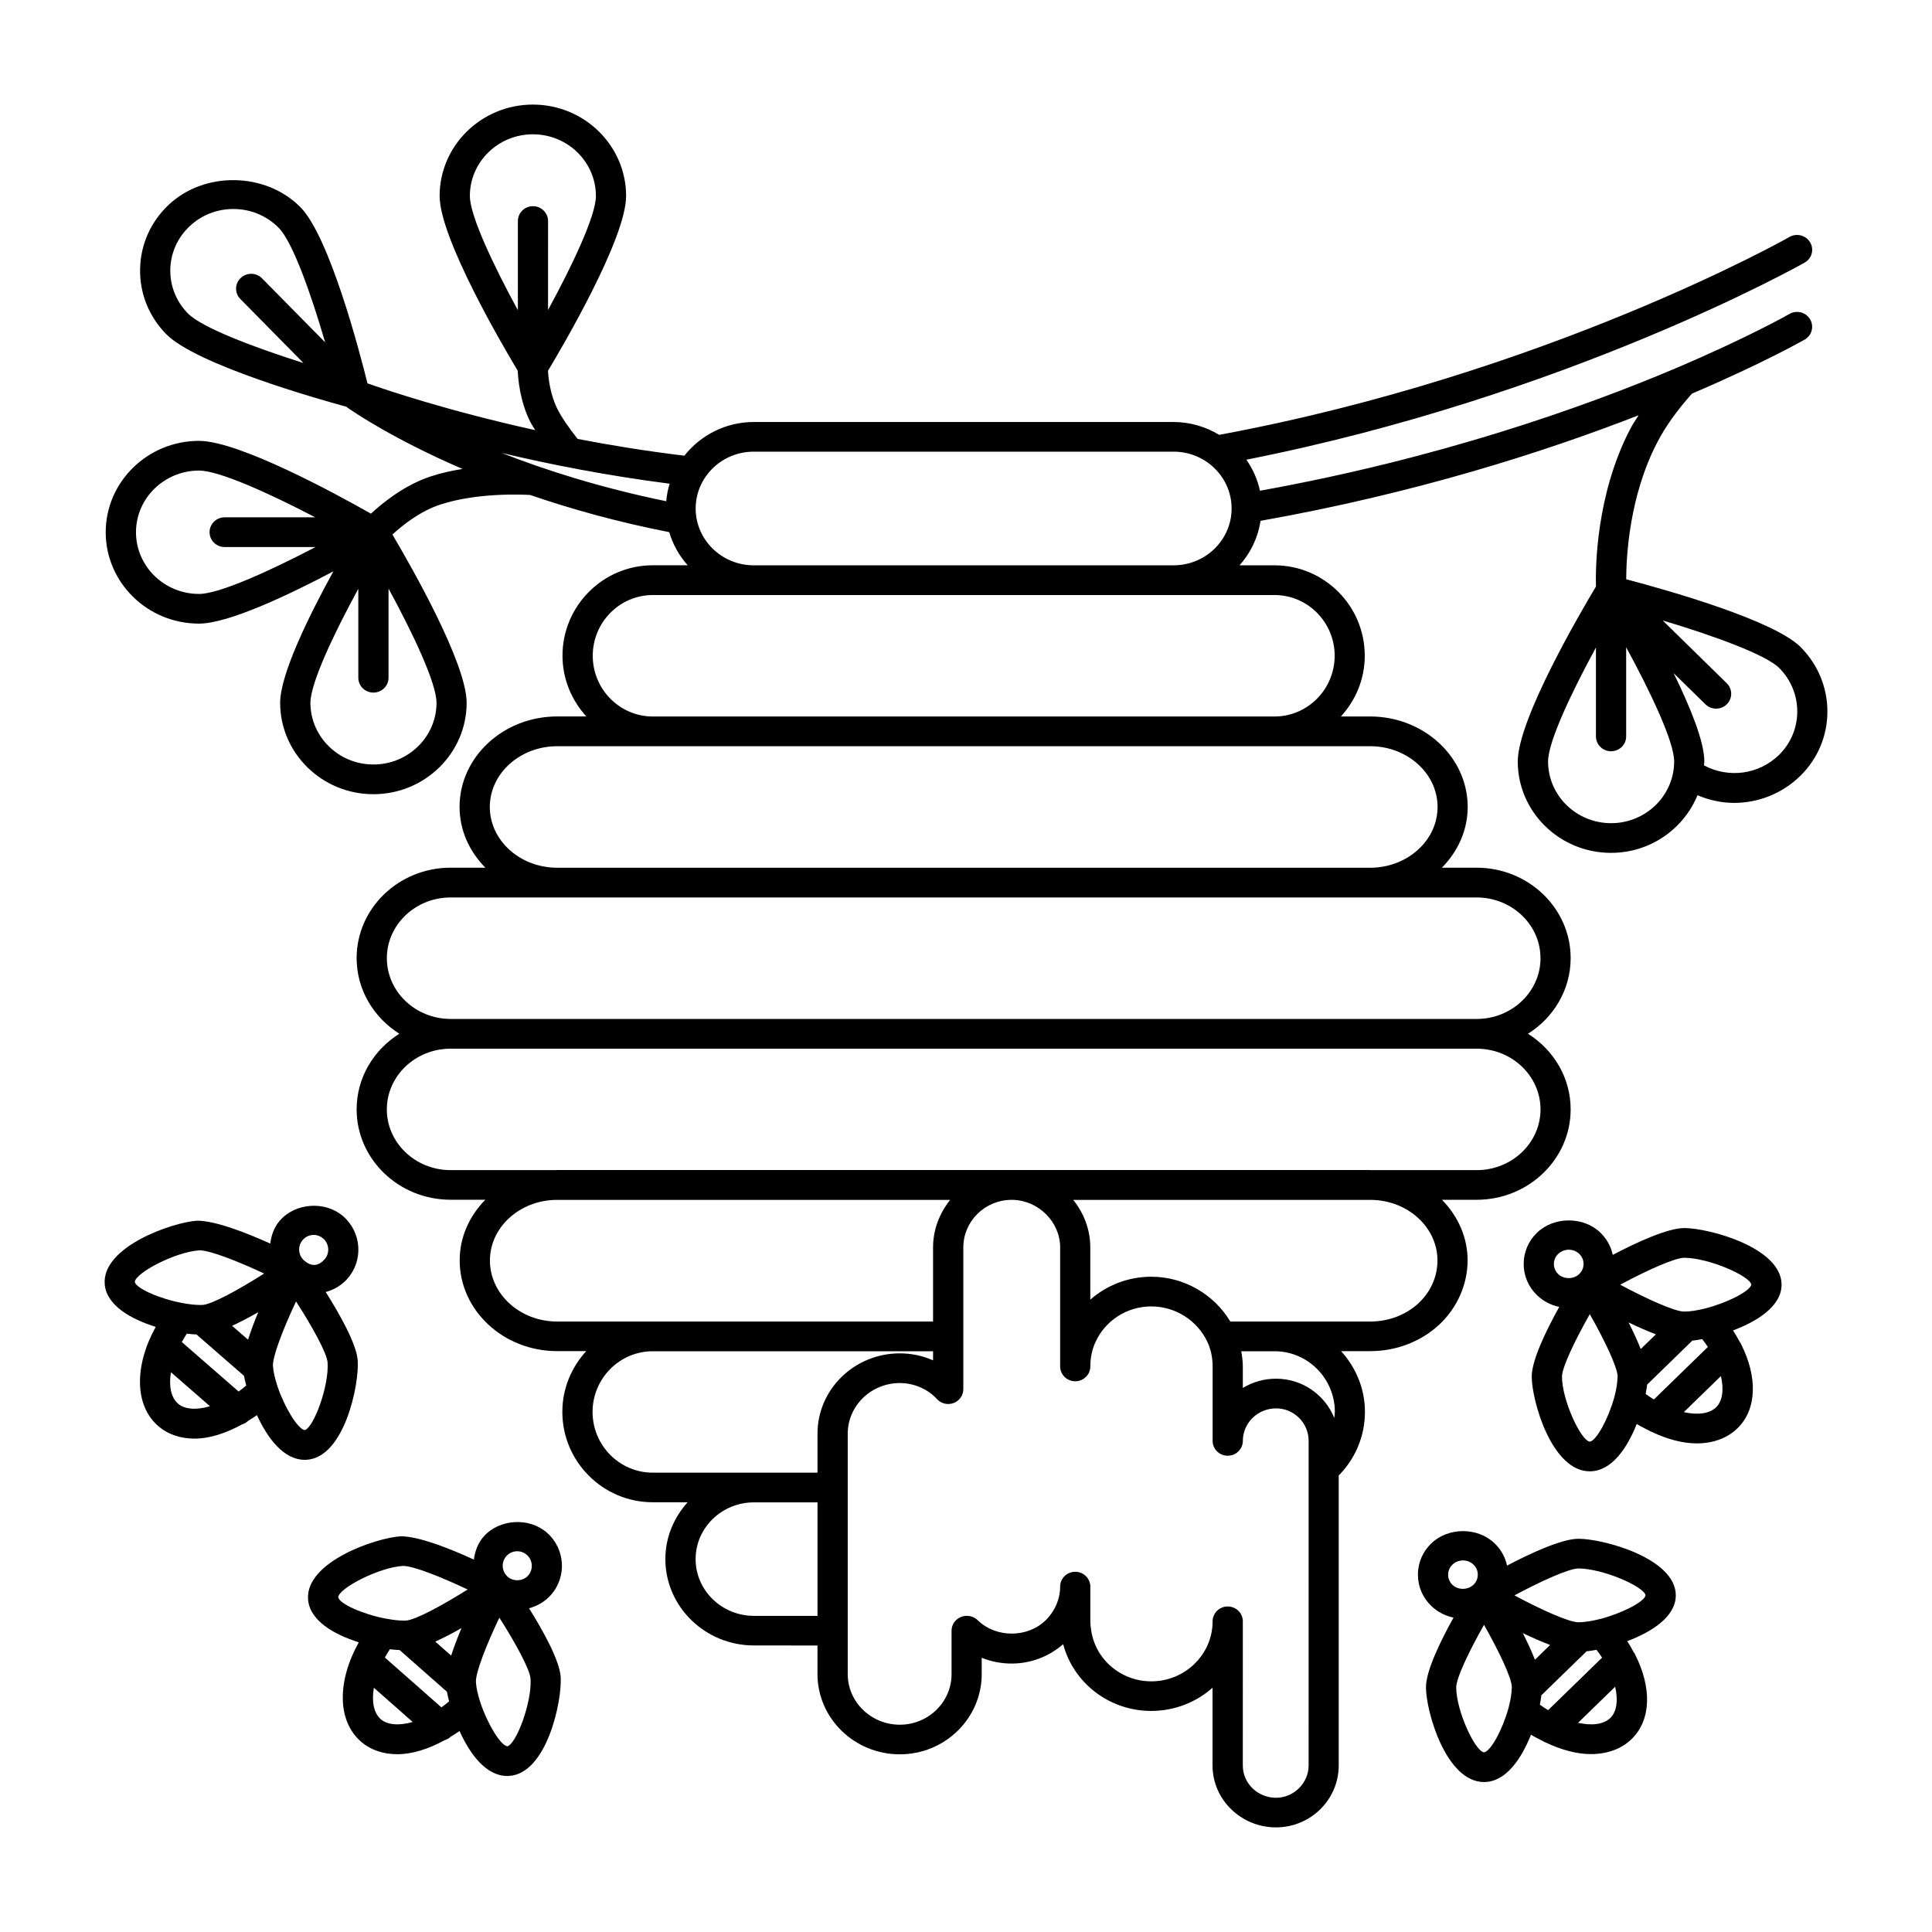 <?xml version="1.0" encoding="UTF-8"?>
<!-- Uploaded to: ICON Repo, www.svgrepo.com, Generator: ICON Repo Mixer Tools -->
<svg fill="#000000" width="800px" height="800px" version="1.1" viewBox="144 144 512 512" xmlns="http://www.w3.org/2000/svg">
 <g>
  <path d="m621.09 315.38c-7.25-7.016-34.266-14.738-46.129-17.871 0.023-6.273 0.867-22.145 8.242-36.297 2.109-4.125 5.234-8.461 9.18-12.895 18.965-8.102 29.645-14.184 29.883-14.328 1.906-1.102 2.535-3.512 1.418-5.383-1.125-1.883-3.574-2.504-5.481-1.395-0.242 0.141-10.902 6.211-29.875 14.273-0.078 0.031-0.148 0.062-0.219 0.102-24.402 10.336-62.559 23.883-110.21 32.465-0.645-3-1.891-5.777-3.598-8.227 85.199-16.848 147.31-51.859 147.95-52.223 1.914-1.094 2.566-3.496 1.449-5.375-1.117-1.883-3.582-2.519-5.465-1.426-0.637 0.363-64.312 36.32-151.13 52.438-3.543-2.117-7.652-3.402-12.098-3.402h-111.26c-7.496 0-14.105 3.535-18.383 8.926-9.988-1.203-19.484-2.746-28.285-4.441-2.348-2.953-4.281-5.762-5.449-8.117-1.852-3.785-2.297-8.016-2.41-9.934 3.832-6.375 20.703-35.086 20.703-46.32 0.004-13.371-11.086-24.234-24.707-24.234-13.625 0-24.711 10.863-24.711 24.223 0 11.234 16.887 39.957 20.703 46.32 0.102 2.371 0.613 8.016 3.219 13.352 0.379 0.754 0.945 1.59 1.41 2.379-22.773-5.023-39.18-10.523-44.453-12.398-2.062-8.305-10.027-38.84-17.773-46.688-9.188-9.312-25.449-9.586-34.934-0.605-4.754 4.488-7.43 10.516-7.551 16.988-0.125 6.473 2.34 12.602 6.926 17.27 7.981 8.086 40.582 17.285 47.766 19.238 0.086 0.047 0.125 0.148 0.203 0.188 1.914 1.348 12.477 8.5 30.543 16.289-2.777 0.457-5.621 1.062-8.359 1.961-7 2.281-12.824 7.039-15.902 9.895-8.863-5.031-34.93-19.293-45.57-19.293-13.625 0-24.719 10.863-24.719 24.215 0 13.352 11.09 24.215 24.719 24.215 7.856 0 24.09-7.762 35.621-13.855-6.219 11.305-14.113 27.16-14.113 34.84 0 13.352 11.082 24.223 24.711 24.223 13.625 0 24.711-10.863 24.711-24.223 0-10.414-14.508-35.863-19.672-44.594 2.566-2.363 7.289-6.188 12.73-7.957 9.871-3.211 21.852-2.644 23.781-2.527 10.691 3.676 23.004 7.141 36.855 9.855 0.969 3.289 2.637 6.266 4.887 8.777h-9.258c-13.195 0-23.922 10.754-23.922 23.961 0 6.219 2.434 11.832 6.32 16.098h-7.715c-14.273 0-25.883 10.754-25.883 23.977 0 6.219 2.629 11.84 6.84 16.105h-9.203c-13.746 0-24.914 10.754-24.914 23.961 0 8.383 4.519 15.75 11.312 20.043-6.793 4.281-11.312 11.652-11.312 20.035 0 13.219 11.172 23.961 24.914 23.961h9.188c-4.18 4.258-6.793 9.863-6.793 16.059 0 13.266 11.586 24.059 25.828 24.059h7.707c-3.898 4.266-6.328 9.879-6.328 16.09 0 13.211 10.754 23.961 23.961 23.961h9.242c-3.629 4.039-5.902 9.258-5.902 15.043 0 12.625 10.531 22.906 23.465 22.906l16.848 0.008v7.566c0 11.738 9.785 21.277 21.812 21.277 11.973 0 21.711-9.539 21.711-21.277v-4.305c2.481 1 5.164 1.527 7.926 1.527 5.109 0 9.887-1.859 13.664-5.133 2.707 10.273 12.219 17.688 23.324 17.688 6.242 0 11.949-2.32 16.254-6.141v20.602c0 9.035 7.551 16.398 16.824 16.398 9.164 0 16.617-7.359 16.617-16.398v-76.855c4.481-4.543 6.949-10.516 6.949-16.863 0-6.211-2.441-11.824-6.328-16.09h7.707c6.84 0 13.305-2.449 18.215-6.926 4.84-4.496 7.613-10.738 7.613-17.129 0-6.195-2.621-11.801-6.793-16.059h9.188c13.738 0 24.914-10.754 24.914-23.961 0-8.383-4.512-15.75-11.305-20.035 6.793-4.289 11.305-11.66 11.305-20.043 0-13.219-11.172-23.961-24.914-23.961h-9.211c4.203-4.266 6.84-9.887 6.84-16.105 0-13.227-11.609-23.977-25.883-23.977h-7.715c3.891-4.266 6.32-9.879 6.32-16.098 0-13.219-10.73-23.961-23.93-23.961h-9.258c2.922-3.258 4.894-7.289 5.559-11.785 41.18-7.312 75.414-18.316 100.2-27.977-0.73 1.195-1.605 2.426-2.203 3.598-9.055 17.375-9.234 36.582-9.102 41.801-3.777 6.297-20.719 35.094-20.719 46.344 0 13.359 11.082 24.223 24.711 24.223 10.391 0 19.27-6.344 22.914-15.273 3.117 1.316 6.406 2.031 9.707 2.031 6.375 0 12.707-2.426 17.531-7.148 9.594-9.375 9.594-24.727 0-34.242zm-335.87-135.79c9.211 0 16.703 7.336 16.703 16.352 0 5.242-6.266 18.422-12.684 30.203l0.004-23.562c0-2.172-1.793-3.938-4-3.938-2.211 0-4 1.762-4 3.938v23.625c-6.43-11.809-12.723-25.023-12.723-30.277-0.004-9.004 7.492-16.34 16.699-16.34zm-105.18 105.46c0-9.012 7.496-16.344 16.711-16.344 5.352 0 18.773 6.117 30.797 12.391h-24.008c-2.211 0-4 1.762-4 3.938 0 2.172 1.793 3.938 4 3.938h24.09c-12.043 6.289-25.504 12.43-30.875 12.43-9.223-0.008-16.715-7.336-16.715-16.352zm62.93 61.551c-9.211 0-16.703-7.336-16.703-16.352 0-5.242 6.266-18.422 12.691-30.211v23.57c0 2.172 1.793 3.938 4 3.938 2.211 0 4.008-1.762 4.008-3.938v-23.625c6.422 11.801 12.715 25.016 12.715 30.277-0.008 9.012-7.496 16.34-16.711 16.34zm77.594-69.77c-17.145-3.512-31.762-8.148-43.602-12.793 12.785 3.039 27.977 6.023 44.5 8.148-0.457 1.488-0.758 3.031-0.898 4.644zm-131.43-61.402c0.082-4.352 1.891-8.422 5.102-11.453 3.125-2.961 7.25-4.59 11.602-4.59 4.582 0 8.855 1.777 12.035 5 3.715 3.769 8.551 17.5 12.297 30.34l-16.727-16.965c-1.543-1.566-4.074-1.598-5.656-0.086-1.594 1.512-1.633 4.004-0.09 5.562l16.723 16.965c-12.988-4.117-26.875-9.344-30.598-13.121-3.106-3.148-4.766-7.281-4.688-11.652zm84.703 262.61c0-8.77 7.816-15.895 17.484-16.059h104.48c-2.785 3.488-4.527 7.832-4.527 12.609v19.633h-99.621c-9.828 0-17.82-7.266-17.82-16.184zm27.199 40.145c0-8.871 7.164-16.09 15.957-16.09h74.281v2.41c-2.723-1.203-5.731-1.852-8.816-1.852-12.027 0-21.812 9.547-21.812 21.285v10.336h-43.652c-8.793 0.004-15.957-7.215-15.957-16.09zm42.77 54.035c-8.527 0-15.461-6.746-15.461-15.035 0-8.297 6.934-15.043 15.461-15.043h16.844v30.078zm146.99 39.684c0 4.621-3.945 8.527-8.621 8.527-4.863 0-8.816-3.824-8.816-8.527l0.004-38.234c0-2.172-1.793-3.938-4.008-3.938-2.211 0-4 1.762-4 3.938 0 8.77-7.297 15.902-16.254 15.902-8.156 0-15.027-5.969-15.988-13.949-0.086-0.668-0.164-1.273-0.164-1.953v-9.195c0-2.172-1.793-3.938-4-3.938-2.211 0-4 1.762-4 3.938 0 3.281-1.395 6.527-3.816 8.895-4.816 4.731-13.195 4.738-18.035 0-0.805-0.789-1.852-1.156-2.891-1.148h-0.023c-2.211 0-4.008 1.762-4.008 3.938v11.5c0 7.391-6.148 13.406-13.707 13.406-7.613 0-13.809-6.016-13.809-13.406v-63.723c0-7.391 6.195-13.414 13.809-13.414 3.746 0 7.414 1.59 9.832 4.242 1.102 1.219 2.867 1.637 4.418 1.055 1.551-0.582 2.574-2.047 2.574-3.676v-37.559c0-6.871 5.59-12.445 12.516-12.609h0.605c6.824 0.164 12.539 5.856 12.539 12.609v31.527c0 2.172 1.785 3.938 4 3.938 2.211 0 4-1.762 4-3.938 0-2.273 0.449-4.418 1.324-6.375 2.59-5.785 8.406-9.523 14.832-9.523 6.398 0 12.266 3.754 14.926 9.531 0.883 1.961 1.324 4.102 1.324 6.367v19.734c0 2.172 1.793 3.938 4 3.938 2.211 0 4.008-1.762 4.008-3.938 0-4.754 3.953-8.613 8.816-8.613 4.754 0 8.621 3.863 8.621 8.613zm6.953-93.719c0 0.535-0.102 1.047-0.156 1.574-2.457-6.078-8.422-10.391-15.414-10.391-3.234 0-6.25 0.898-8.816 2.457v-5.707c0-1.371-0.188-2.699-0.418-4.023h8.84c8.801 0 15.965 7.219 15.965 16.09zm27.195-40.145c0 4.297-1.812 8.352-5.078 11.383-3.402 3.094-7.926 4.801-12.746 4.801h-37.062c-4.383-7.273-12.32-11.879-20.965-11.879-6.078 0-11.793 2.242-16.152 6.078v-13.832c0-4.777-1.73-9.125-4.527-12.609h79.051c9.664 0.164 17.48 7.289 17.48 16.059zm27.309-40.031c0 8.871-7.59 16.09-16.91 16.09h-27.891c-0.117 0-0.211-0.031-0.332-0.031h-215.47c-0.109 0-0.211 0.031-0.332 0.031h-27.891c-9.328 0-16.91-7.219-16.91-16.09 0-8.879 7.582-16.098 16.91-16.098h271.91c9.332 0 16.918 7.219 16.918 16.098zm0-40.082c0 8.879-7.59 16.105-16.91 16.105h-271.91c-9.328 0-16.91-7.227-16.91-16.105 0-8.871 7.582-16.09 16.91-16.09h271.9c9.328-0.004 16.914 7.215 16.914 16.09zm-27.281-40.07c0 8.879-8.016 16.105-17.879 16.105h-215.41c-9.855 0-17.879-7.227-17.879-16.105s8.023-16.105 17.879-16.105h215.41c9.863 0 17.879 7.227 17.879 16.105zm-27.27-40.078c0 8.871-7.148 16.098-15.926 16.098l-164.77 0.004c-8.777 0-15.918-7.219-15.918-16.098 0-8.879 7.141-16.09 15.918-16.09h164.77c8.777-0.004 15.926 7.215 15.926 16.086zm-153.95-23.961c-8.484 0-15.391-6.754-15.391-15.059 0-8.305 6.902-15.066 15.391-15.066h111.25c8.484 0 15.391 6.754 15.391 15.066 0 8.305-6.902 15.059-15.391 15.059zm227.21 68.336c-9.211 0-16.703-7.336-16.703-16.352 0-5.242 6.266-18.414 12.684-30.203v23.555c0 2.172 1.793 3.938 4.008 3.938 2.211 0 4-1.762 4-3.938v-23.625c6.43 11.809 12.723 25.023 12.723 30.277-0.008 9.012-7.504 16.348-16.711 16.348zm44.5-18.098c-5.359 5.25-13.422 6.242-19.895 2.777 0.016-0.348 0.102-0.676 0.102-1.031 0-5.297-3.769-14.5-8.141-23.41l8.438 8.258c0.781 0.762 1.801 1.148 2.824 1.148 1.023 0 2.055-0.387 2.832-1.156 1.559-1.543 1.551-4.031-0.008-5.574l-16.996-16.648c14.113 4.219 27.262 9.102 30.828 12.539 6.461 6.41 6.469 16.777 0.016 23.098z"/>
  <path d="m590.34 469.45c-4.402 0-12.602 3.785-18.941 7.102-0.473-2.195-1.574-4.227-3.242-5.856-4.496-4.367-12.344-4.367-16.855 0.008-2.266 2.195-3.512 5.133-3.512 8.258s1.242 6.062 3.504 8.25c1.645 1.605 3.699 2.668 5.918 3.133-3.465 6.25-7.289 14.113-7.289 18.453 0.008 6.445 5.305 25.105 15.375 25.121h0.008c5.762-0.008 9.902-6.117 12.445-12.547 1.055 0.652 2.102 1.156 3.156 1.691 0.262 0.156 0.512 0.309 0.797 0.395 4.109 1.945 8.203 3.055 11.926 3.055 4.266 0 8.047-1.309 10.816-4 5.195-5.055 5.328-13.617 0.977-22.262-0.109-0.301-0.309-0.559-0.488-0.828-0.512-0.953-1.039-1.898-1.66-2.844 6.598-2.481 12.855-6.519 12.863-12.129-0.016-9.82-19.168-14.992-25.797-15zm-11.531 32.062c-0.898-2.273-2.008-4.684-3.219-7.047 2.418 1.164 4.902 2.258 7.242 3.141zm-23.012-22.547c0-1.008 0.402-1.953 1.133-2.652 0.746-0.723 1.746-1.125 2.809-1.125s2.055 0.395 2.785 1.109c0.738 0.715 1.141 1.66 1.133 2.668 0 1.008-0.402 1.953-1.141 2.66-1.488 1.449-4.102 1.457-5.598 0-0.719-0.707-1.121-1.652-1.121-2.66zm9.512 47.094c-2.41-0.355-7.359-11.035-7.367-17.246 0-2.402 3.41-9.566 7.367-16.547 3.961 6.984 7.375 14.137 7.375 16.547 0 0.086-0.023 0.18-0.023 0.277 0 0.023-0.008 0.055-0.008 0.078-0.039 1.379-0.293 2.945-0.707 4.574-0.07 0.188-0.102 0.379-0.148 0.574-1.531 5.57-4.703 11.48-6.488 11.742zm33.5-9.133c-1.801 1.762-4.945 2.117-8.574 1.301l9.824-9.555c0.863 3.664 0.375 6.672-1.25 8.254zm-2.211-15.965-14.297 13.91c-0.746-0.449-1.473-0.93-2.195-1.449 0.172-0.898 0.324-1.723 0.402-2.488l11.973-11.652c0.812-0.086 1.676-0.227 2.629-0.402 0.535 0.695 1.039 1.391 1.488 2.082zm-0.605-10.234c-0.203 0.039-0.41 0.07-0.613 0.148-1.793 0.426-3.543 0.707-5.047 0.707-2.473 0-9.801-3.289-16.965-7.125 7.164-3.84 14.492-7.133 16.965-7.133 6.438 0.008 17.328 4.769 17.789 7.102-0.336 1.766-6.391 4.828-12.129 6.301z"/>
  <path d="m562.32 551.79c-4.402 0-12.602 3.785-18.941 7.102-0.473-2.203-1.574-4.227-3.25-5.856-4.496-4.367-12.344-4.367-16.855 0.008-2.266 2.195-3.512 5.133-3.512 8.258s1.242 6.062 3.504 8.25c1.645 1.605 3.699 2.668 5.926 3.133-3.465 6.25-7.297 14.113-7.297 18.453 0.008 6.445 5.305 25.105 15.375 25.121h0.008c5.762-0.008 9.902-6.117 12.445-12.547 1.055 0.652 2.102 1.156 3.156 1.691 0.262 0.156 0.504 0.309 0.789 0.395 4.109 1.945 8.203 3.055 11.926 3.055 4.266 0 8.047-1.309 10.816-4 5.195-5.055 5.328-13.617 0.969-22.262-0.102-0.301-0.301-0.559-0.488-0.828-0.504-0.953-1.039-1.898-1.652-2.844 6.598-2.481 12.855-6.519 12.863-12.129-0.008-9.828-19.16-14.992-25.781-15zm-11.543 32.055c-0.898-2.273-2.008-4.684-3.219-7.055 2.426 1.164 4.902 2.258 7.242 3.141zm-23.008-22.535c0-1.008 0.402-1.953 1.133-2.652 0.746-0.723 1.746-1.125 2.809-1.125s2.055 0.395 2.785 1.109c0.738 0.715 1.141 1.66 1.133 2.668 0 1.008-0.402 1.953-1.141 2.66-1.488 1.449-4.102 1.457-5.598 0-0.719-0.715-1.121-1.652-1.121-2.66zm9.508 47.082c-2.41-0.355-7.359-11.035-7.367-17.246 0-2.402 3.41-9.566 7.367-16.547 3.961 6.984 7.375 14.137 7.375 16.547 0 0.086-0.016 0.18-0.023 0.277 0 0.023-0.008 0.047-0.008 0.078-0.039 1.379-0.293 2.945-0.707 4.574-0.07 0.188-0.102 0.379-0.148 0.574-1.52 5.57-4.691 11.492-6.488 11.742zm33.504-9.133c-1.801 1.754-4.945 2.109-8.574 1.301l9.824-9.555c0.859 3.664 0.371 6.672-1.25 8.254zm-2.211-15.965-14.297 13.91c-0.738-0.449-1.473-0.93-2.195-1.449 0.172-0.898 0.316-1.723 0.402-2.488l11.973-11.652c0.812-0.086 1.676-0.227 2.629-0.402 0.535 0.699 1.039 1.391 1.488 2.082zm-0.605-10.223c-0.203 0.039-0.41 0.07-0.605 0.141-1.801 0.426-3.551 0.699-5.055 0.707-2.473 0-9.801-3.289-16.965-7.125 7.164-3.84 14.492-7.133 16.965-7.133 6.438 0.008 17.328 4.769 17.789 7.102-0.328 1.773-6.391 4.836-12.129 6.309z"/>
  <path d="m238.8 504.56c-0.293-4.32-4.691-12.148-8.477-18.16 2.195-0.605 4.219-1.793 5.754-3.527 4.266-4.856 3.762-12.273-1.117-16.539-4.746-4.133-12.633-3.606-16.758 1.086-1.574 1.785-2.281 3.938-2.59 6.133-6.289-2.832-14.484-6.055-19.363-6.055h-0.023c-6.551 0.434-25.137 6.856-24.48 16.742 0.387 5.652 6.887 9.328 13.523 11.391-5.691 10.297-5.637 20.797 0.629 26.254 2.606 2.266 5.945 3.363 9.652 3.363 3.945 0 8.281-1.387 12.594-3.769 0.598-0.18 1.148-0.48 1.621-0.938 0.781-0.488 1.559-0.961 2.332-1.52 2.785 6.086 7.055 11.848 12.691 11.848 0.086 0 0.426-0.008 0.504-0.016 9.941-0.66 13.93-19.789 13.508-26.293zm-29.059-5.527-4.234-3.684c2.25-1.031 4.621-2.281 6.941-3.621-1.027 2.449-1.973 4.953-2.707 7.305zm14.508-26.465c0.715-0.82 1.762-1.301 2.875-1.301 0.93 0 1.82 0.34 2.519 0.945 1.629 1.426 1.793 3.898 0.387 5.504-1.156 1.316-3 2.441-5.414 0.348-1.633-1.418-1.797-3.883-0.367-5.496zm-44.531 11.164c0.156-2.387 10.699-7.965 17.137-8.383 2.906 0 10.469 3.031 17.145 6.148-6.816 4.344-13.855 8.164-16.297 8.32l-0.203 0.008h-0.203l-0.234 0.008c-1.41 0-2.961-0.195-4.535-0.48-0.07-0.016-0.133-0.016-0.195-0.031-5.992-1.113-12.273-3.875-12.613-5.59zm11.469 32.258c-1.906-1.66-2.473-4.723-1.883-8.336l10.344 9.012c-3.664 1.09-6.75 0.812-8.461-0.676zm16.051-3.219-15.051-13.113c0.402-0.746 0.836-1.48 1.309-2.219 0.961 0.117 1.785 0.172 2.574 0.203l12.594 10.973c0.141 0.77 0.348 1.629 0.59 2.559-0.676 0.566-1.344 1.117-2.016 1.598zm17.516 10.219c-1.828-0.262-5.312-5.977-7.18-11.484-0.055-0.203-0.102-0.402-0.188-0.59-0.551-1.73-0.945-3.434-1.047-4.902-0.164-2.434 2.691-9.84 6.117-17.121 4.367 6.777 8.195 13.754 8.359 16.184 0.41 6.301-3.691 17.273-6.062 17.914z"/>
  <path d="m288.96 550.19c-4.715-4.156-12.617-3.676-16.766 0.992-1.582 1.777-2.297 3.93-2.621 6.117-6.297-2.883-14.508-6.164-19.348-6.164h-0.023c-6.559 0.395-25.168 6.723-24.57 16.617 0.355 5.691 6.816 9.383 13.453 11.477-5.738 10.258-5.738 20.75 0.488 26.238 2.613 2.297 5.984 3.418 9.723 3.418 3.922 0 8.242-1.363 12.531-3.715 0.59-0.172 1.141-0.473 1.613-0.922 0.789-0.488 1.559-0.953 2.34-1.512 2.762 6.117 7.008 11.918 12.668 11.918 0.078 0 0.379-0.008 0.457-0.016 9.965-0.598 14.066-19.703 13.68-26.223-0.27-4.328-4.621-12.18-8.383-18.207 2.203-0.598 4.234-1.77 5.777-3.504 4.293-4.816 3.836-12.23-1.02-16.516zm-25.395 32.566-4.211-3.715c2.258-1.016 4.629-2.25 6.957-3.59-1.039 2.449-2 4.953-2.746 7.305zm-29.938-15.469c0.164-2.387 10.738-7.91 17.168-8.305 2.883 0 10.445 3.086 17.137 6.25-6.848 4.305-13.902 8.086-16.344 8.234h-0.172c-0.094 0-0.18 0-0.27 0.008h-0.141c-1.418 0-2.984-0.195-4.566-0.496-0.109-0.031-0.219-0.031-0.332-0.055-5.965-1.141-12.152-3.902-12.48-5.637zm11.285 32.324c-1.891-1.668-2.441-4.731-1.836-8.344l10.289 9.07c-3.664 1.059-6.742 0.77-8.453-0.727zm16.07-3.141-14.98-13.203c0.402-0.738 0.836-1.473 1.316-2.203 0.961 0.117 1.793 0.18 2.59 0.219l12.531 11.043c0.141 0.77 0.34 1.629 0.574 2.551-0.68 0.57-1.355 1.113-2.031 1.594zm17.465 10.32c-1.828-0.277-5.273-6.008-7.117-11.516-0.055-0.203-0.102-0.41-0.188-0.605-0.543-1.73-0.93-3.434-1.016-4.894-0.148-2.434 2.746-9.824 6.211-17.082 4.328 6.793 8.117 13.785 8.266 16.215 0.371 6.312-3.793 17.262-6.156 17.883zm5.512-45.25c-1.355 1.512-3.871 1.668-5.414 0.316-1.613-1.426-1.77-3.883-0.34-5.488 0.723-0.812 1.762-1.273 2.859-1.273 0.938 0 1.836 0.34 2.543 0.961 1.617 1.414 1.77 3.879 0.352 5.484z"/>
 </g>
</svg>